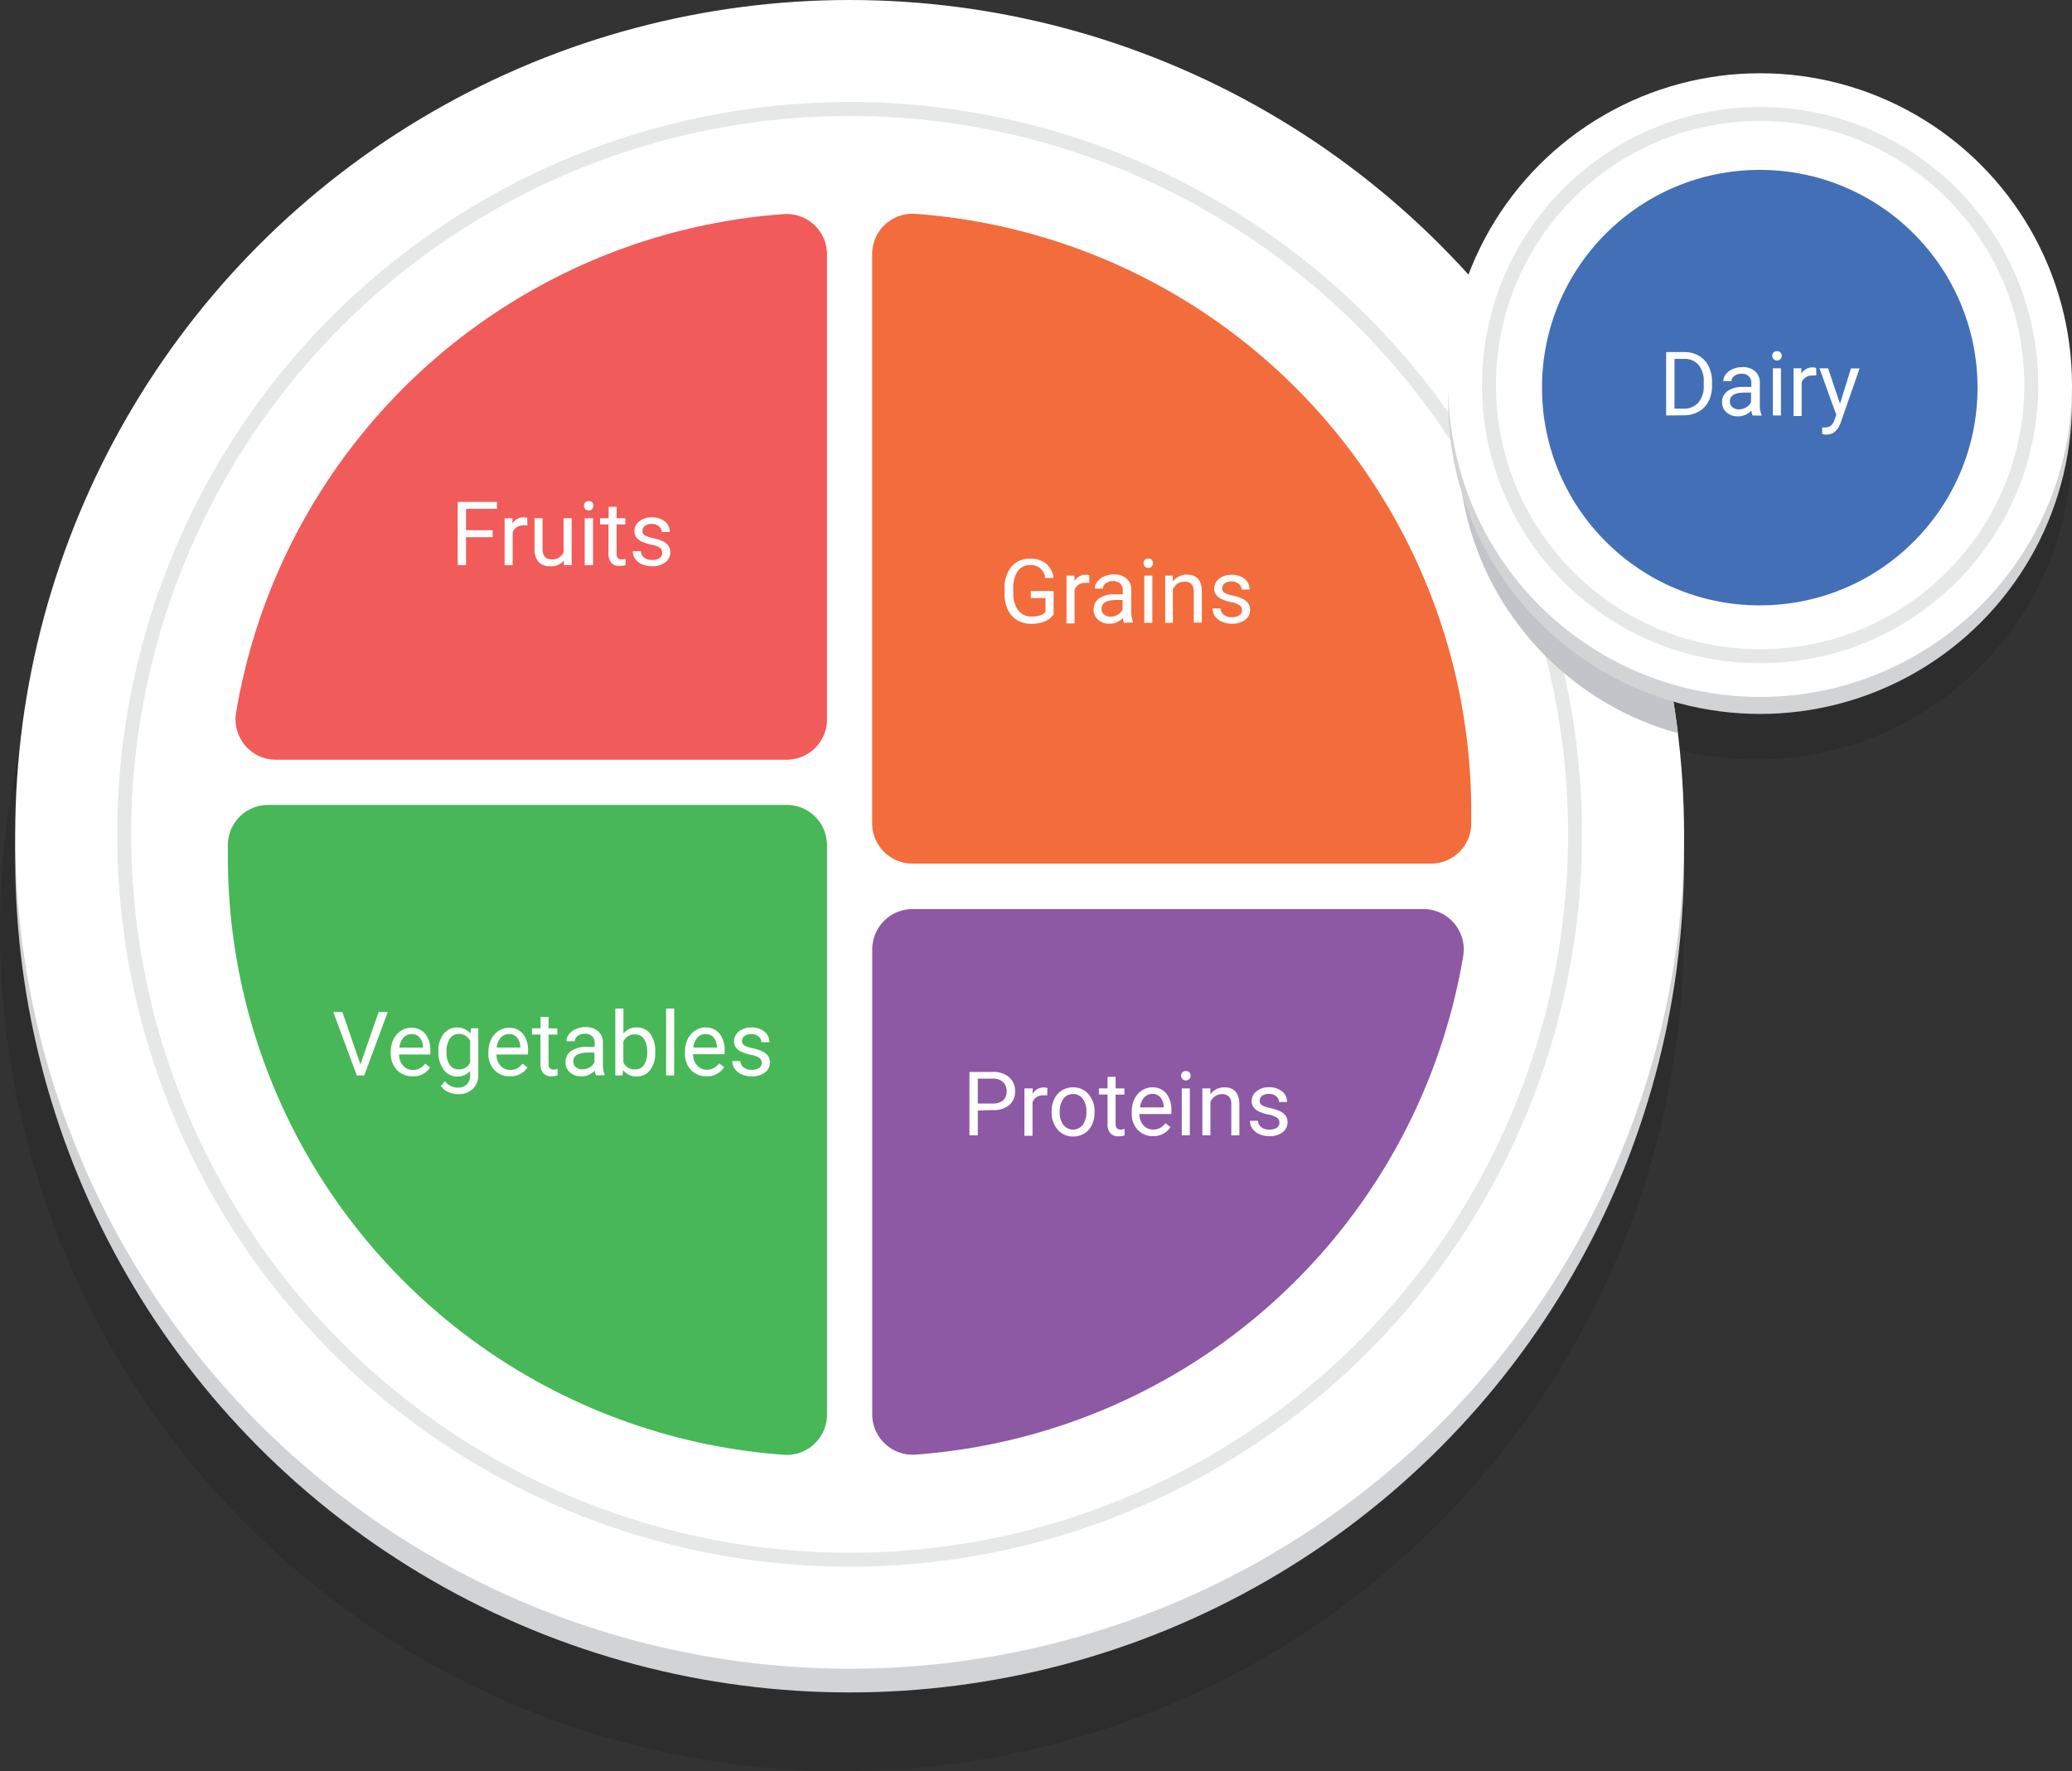 <svg xmlns="http://www.w3.org/2000/svg" xmlns:xlink="http://www.w3.org/1999/xlink" viewBox="0 0 296.96 253.86"><rect x="0" y="0" width="296.96" height="253.86" fill="#333333" stroke="none"/><defs><clipPath id="clip-path"><circle cx="251.85" cy="63.75" r="42.87" style="fill:none"/></clipPath></defs><title>myplate</title><g style="isolation:isolate"><g id="Layer_1" data-name="Layer 1"><circle cx="251.85" cy="63.75" r="45.11" style="fill:#231f20;opacity:0.3"/><circle cx="120.68" cy="133.18" r="120.68" style="fill:#231f20;opacity:0.3"/><circle cx="121.77" cy="122.99" r="119.59" style="fill:#d2d3d4"/><circle cx="121.77" cy="119.59" r="119.59" style="fill:#fff"/><circle cx="121.77" cy="119.59" r="103.97" style="fill:none;stroke:#e6e7e7;stroke-miterlimit:10;stroke-width:2px"/><path d="M112.32,30.69a85.91,85.91,0,0,0-78.49,71.5,5.78,5.78,0,0,0,5.71,6.7h73.21a5.78,5.78,0,0,0,5.78-5.78V36.46A5.79,5.79,0,0,0,112.32,30.69Z" style="fill:#f15b5a"/><path d="M118.53,202.73V121.15a5.78,5.78,0,0,0-5.78-5.78H38.44A5.77,5.77,0,0,0,32.66,121q0,.92,0,1.85a85.89,85.89,0,0,0,79.7,85.67A5.78,5.78,0,0,0,118.53,202.73Z" style="fill:#48b757"/><path d="M131.22,208.49A85.91,85.91,0,0,0,209.71,137a5.78,5.78,0,0,0-5.71-6.7H130.79a5.78,5.78,0,0,0-5.78,5.78v66.66A5.79,5.79,0,0,0,131.22,208.49Z" style="fill:#8d58a4"/><path d="M125,36.46V118a5.78,5.78,0,0,0,5.78,5.78h74.3a5.77,5.77,0,0,0,5.78-5.61q0-.92,0-1.85a85.89,85.89,0,0,0-79.7-85.67A5.78,5.78,0,0,0,125,36.46Z" style="fill:#f36c3c"/><g style="clip-path:url(#clip-path)"><circle cx="121.77" cy="119.59" r="119.59" style="fill:#c2c4c9;mix-blend-mode:multiply"/></g><circle cx="252.26" cy="57.63" r="44.7" style="fill:#d2d3d4"/><circle cx="252.26" cy="55.2" r="44.7" style="fill:#fff"/><circle cx="252.26" cy="55.2" r="38.86" style="fill:none;stroke:#e6e7e7;stroke-miterlimit:10;stroke-width:2px"/><circle cx="252.21" cy="55.56" r="31.21" style="fill:#436fb6"/><path d="M70.61,77H66.79v4H65.6V71.94h5.63v1H66.79V76h3.82Z" style="fill:#fff"/><path d="M75.59,75.31a3.44,3.44,0,0,0-.57,0,1.52,1.52,0,0,0-1.54,1V81H72.32V74.28h1.12l0,.78a1.8,1.8,0,0,1,1.61-.91,1.19,1.19,0,0,1,.51.09Z" style="fill:#fff"/><path d="M80.82,80.37a2.45,2.45,0,0,1-2,.79,2.1,2.1,0,0,1-1.64-.63,2.71,2.71,0,0,1-.57-1.86v-4.4h1.15v4.36q0,1.54,1.25,1.54a1.73,1.73,0,0,0,1.76-1V74.28h1.16V81h-1.1Z" style="fill:#fff"/><path d="M83.7,72.49a.69.69,0,0,1,.17-.47.64.64,0,0,1,.51-.19.65.65,0,0,1,.51.19.68.68,0,0,1,.17.47.68.68,0,1,1-1.37,0ZM85,81H83.8V74.28H85Z" style="fill:#fff"/><path d="M88.37,72.64v1.64h1.26v.89H88.37v4.2a.94.94,0,0,0,.17.61.71.71,0,0,0,.57.2,2.82,2.82,0,0,0,.55-.08V81a3.36,3.36,0,0,1-.89.12,1.44,1.44,0,0,1-1.17-.47,2,2,0,0,1-.39-1.33V75.17H86v-.89h1.23V72.64Z" style="fill:#fff"/><path d="M94.91,79.24a.85.85,0,0,0-.35-.73,3.4,3.4,0,0,0-1.23-.45,5.81,5.81,0,0,1-1.39-.45,2,2,0,0,1-.76-.62,1.49,1.49,0,0,1-.25-.86,1.75,1.75,0,0,1,.7-1.41,2.75,2.75,0,0,1,1.8-.57,2.82,2.82,0,0,1,1.86.59A1.88,1.88,0,0,1,96,76.26H94.84a1,1,0,0,0-.4-.82,1.51,1.51,0,0,0-1-.34,1.58,1.58,0,0,0-1,.27.87.87,0,0,0-.36.72.7.7,0,0,0,.33.63,4.06,4.06,0,0,0,1.2.41,6.24,6.24,0,0,1,1.4.46,2,2,0,0,1,.8.65,1.59,1.59,0,0,1,.26.92,1.73,1.73,0,0,1-.72,1.45,3,3,0,0,1-1.88.55A3.41,3.41,0,0,1,92,80.87a2.33,2.33,0,0,1-1-.8A1.93,1.93,0,0,1,90.7,79h1.16a1.2,1.2,0,0,0,.47.92,1.8,1.8,0,0,0,1.15.34A1.86,1.86,0,0,0,94.51,80,.82.82,0,0,0,94.91,79.24Z" style="fill:#fff"/><path d="M238.79,59.55V50.46h2.57a4.13,4.13,0,0,1,2.1.52,3.55,3.55,0,0,1,1.41,1.49,4.86,4.86,0,0,1,.5,2.22v.58a4.87,4.87,0,0,1-.5,2.25A3.5,3.5,0,0,1,243.45,59a4.4,4.4,0,0,1-2.15.53Zm1.2-8.11v7.13h1.26a2.74,2.74,0,0,0,2.16-.86,3.57,3.57,0,0,0,.77-2.46v-.53a3.62,3.62,0,0,0-.73-2.41,2.59,2.59,0,0,0-2.06-.87Z" style="fill:#fff"/><path d="M251.17,59.55a2.44,2.44,0,0,1-.16-.71,2.58,2.58,0,0,1-1.92.84,2.39,2.39,0,0,1-1.64-.57,1.83,1.83,0,0,1-.64-1.43,1.91,1.91,0,0,1,.8-1.64,3.78,3.78,0,0,1,2.26-.58H251v-.53a1.3,1.3,0,0,0-.36-1,1.46,1.46,0,0,0-1.07-.36,1.69,1.69,0,0,0-1,.31.92.92,0,0,0-.42.76h-1.16a1.6,1.6,0,0,1,.36-1,2.45,2.45,0,0,1,1-.75,3.28,3.28,0,0,1,1.35-.27,2.67,2.67,0,0,1,1.83.58,2.11,2.11,0,0,1,.69,1.61V58a3.8,3.8,0,0,0,.24,1.48v.1Zm-1.92-.88a2,2,0,0,0,1-.28,1.7,1.7,0,0,0,.71-.73V56.27h-.91q-2.12,0-2.12,1.24a1,1,0,0,0,.36.85A1.39,1.39,0,0,0,249.25,58.67Z" style="fill:#fff"/><path d="M254,51a.69.69,0,0,1,.17-.47.64.64,0,0,1,.51-.19.65.65,0,0,1,.51.19.68.68,0,0,1,.17.47A.68.68,0,1,1,254,51Zm1.25,8.55h-1.16V52.79h1.16Z" style="fill:#fff"/><path d="M260.32,53.83a3.44,3.44,0,0,0-.57,0,1.52,1.52,0,0,0-1.54,1v4.8h-1.16V52.79h1.12l0,.78a1.8,1.8,0,0,1,1.61-.91,1.19,1.19,0,0,1,.51.09Z" style="fill:#fff"/><path d="M263.71,57.86l1.57-5.06h1.24l-2.72,7.8q-.63,1.69-2,1.69l-.22,0-.43-.08v-.94l.31,0a1.54,1.54,0,0,0,.92-.24,1.72,1.72,0,0,0,.54-.87l.26-.69-2.41-6.68H262Z" style="fill:#fff"/><path d="M151,88.08a2.76,2.76,0,0,1-1.29,1,5.21,5.21,0,0,1-1.93.33,3.73,3.73,0,0,1-2-.52,3.46,3.46,0,0,1-1.33-1.48,5.12,5.12,0,0,1-.48-2.23v-.79a4.78,4.78,0,0,1,1-3.18,3.34,3.34,0,0,1,2.69-1.13,3.45,3.45,0,0,1,2.29.73A3.17,3.17,0,0,1,151,82.84h-1.2A2,2,0,0,0,147.69,81a2.12,2.12,0,0,0-1.83.85,4.13,4.13,0,0,0-.63,2.45v.74a3.88,3.88,0,0,0,.7,2.43,2.27,2.27,0,0,0,1.89.9,4.18,4.18,0,0,0,1.18-.15,1.82,1.82,0,0,0,.84-.5v-2h-2.1v-1H151Z" style="fill:#fff"/><path d="M156.12,83.55a3.44,3.44,0,0,0-.57,0,1.52,1.52,0,0,0-1.54,1v4.8h-1.16V82.51H154l0,.78a1.8,1.8,0,0,1,1.61-.91,1.19,1.19,0,0,1,.51.09Z" style="fill:#fff"/><path d="M161.1,89.27a2.44,2.44,0,0,1-.16-.71,2.58,2.58,0,0,1-1.92.84,2.39,2.39,0,0,1-1.64-.57,1.83,1.83,0,0,1-.64-1.43,1.91,1.91,0,0,1,.8-1.64,3.78,3.78,0,0,1,2.26-.58h1.12v-.53a1.3,1.3,0,0,0-.36-1,1.46,1.46,0,0,0-1.07-.36,1.69,1.69,0,0,0-1,.31.92.92,0,0,0-.42.76h-1.16a1.6,1.6,0,0,1,.36-1,2.45,2.45,0,0,1,1-.75,3.28,3.28,0,0,1,1.35-.27,2.67,2.67,0,0,1,1.83.58,2.11,2.11,0,0,1,.69,1.61v3.11a3.8,3.8,0,0,0,.24,1.48v.1Zm-1.92-.88a2,2,0,0,0,1-.28,1.7,1.7,0,0,0,.71-.73V86H160q-2.12,0-2.12,1.24a1,1,0,0,0,.36.85A1.39,1.39,0,0,0,159.19,88.39Z" style="fill:#fff"/><path d="M163.9,80.72a.69.69,0,0,1,.17-.47.64.64,0,0,1,.51-.19.65.65,0,0,1,.51.19.68.68,0,0,1,.17.47.68.68,0,1,1-1.37,0Zm1.25,8.55H164V82.51h1.16Z" style="fill:#fff"/><path d="M168.09,82.51l0,.85a2.46,2.46,0,0,1,2-1q2.14,0,2.16,2.42v4.46h-1.16V84.8a1.56,1.56,0,0,0-.33-1.08,1.34,1.34,0,0,0-1-.35,1.66,1.66,0,0,0-1,.3,2,2,0,0,0-.66.79v4.81H167V82.51Z" style="fill:#fff"/><path d="M178,87.48a.85.85,0,0,0-.35-.73,3.4,3.4,0,0,0-1.23-.45,5.81,5.81,0,0,1-1.39-.45,2,2,0,0,1-.76-.62,1.49,1.49,0,0,1-.25-.86,1.75,1.75,0,0,1,.7-1.41,2.75,2.75,0,0,1,1.8-.57,2.82,2.82,0,0,1,1.86.59,1.88,1.88,0,0,1,.71,1.52h-1.16a1,1,0,0,0-.4-.82,1.51,1.51,0,0,0-1-.34,1.58,1.58,0,0,0-1,.27.87.87,0,0,0-.36.72.7.7,0,0,0,.33.63,4.06,4.06,0,0,0,1.2.41,6.24,6.24,0,0,1,1.4.46,2,2,0,0,1,.8.65,1.59,1.59,0,0,1,.26.92,1.73,1.73,0,0,1-.72,1.45,3,3,0,0,1-1.88.55,3.41,3.41,0,0,1-1.44-.29,2.33,2.33,0,0,1-1-.8,1.93,1.93,0,0,1-.35-1.11h1.16a1.2,1.2,0,0,0,.47.92,1.8,1.8,0,0,0,1.15.34,1.86,1.86,0,0,0,1.05-.26A.82.82,0,0,0,178,87.48Z" style="fill:#fff"/><path d="M140.14,159.17v3.56h-1.2v-9.09h3.35a3.37,3.37,0,0,1,2.34.76,2.59,2.59,0,0,1,.85,2,2.55,2.55,0,0,1-.83,2,3.52,3.52,0,0,1-2.37.71Zm0-1h2.15a2.15,2.15,0,0,0,1.47-.45,1.66,1.66,0,0,0,.51-1.31,1.71,1.71,0,0,0-.51-1.3,2,2,0,0,0-1.4-.51h-2.22Z" style="fill:#fff"/><path d="M150.09,157a3.44,3.44,0,0,0-.57,0,1.52,1.52,0,0,0-1.54,1v4.8h-1.16V156H148l0,.78a1.8,1.8,0,0,1,1.61-.91,1.19,1.19,0,0,1,.51.09Z" style="fill:#fff"/><path d="M150.72,159.29a4,4,0,0,1,.39-1.79,2.92,2.92,0,0,1,1.09-1.22,3,3,0,0,1,1.59-.43,2.85,2.85,0,0,1,2.23,1,3.67,3.67,0,0,1,.85,2.54v.08a4,4,0,0,1-.38,1.77,2.86,2.86,0,0,1-1.08,1.22,3,3,0,0,1-1.61.44,2.84,2.84,0,0,1-2.23-1,3.66,3.66,0,0,1-.85-2.53Zm1.16.14a2.89,2.89,0,0,0,.52,1.8,1.77,1.77,0,0,0,2.79,0,3.16,3.16,0,0,0,.52-1.93,2.89,2.89,0,0,0-.53-1.8,1.68,1.68,0,0,0-1.4-.69,1.66,1.66,0,0,0-1.38.68A3.14,3.14,0,0,0,151.88,159.42Z" style="fill:#fff"/><path d="M159.89,154.33V156h1.26v.89h-1.26v4.2a.94.94,0,0,0,.17.61.71.71,0,0,0,.57.2,2.82,2.82,0,0,0,.55-.08v.93a3.36,3.36,0,0,1-.89.12,1.44,1.44,0,0,1-1.17-.47,2,2,0,0,1-.39-1.33v-4.19h-1.23V156h1.23v-1.64Z" style="fill:#fff"/><path d="M165.3,162.85a3,3,0,0,1-2.24-.9,3.35,3.35,0,0,1-.86-2.41v-.21a4.06,4.06,0,0,1,.38-1.79,3,3,0,0,1,1.07-1.24,2.7,2.7,0,0,1,1.5-.45,2.53,2.53,0,0,1,2,.87,3.75,3.75,0,0,1,.73,2.48v.48h-4.58a2.4,2.4,0,0,0,.58,1.61,1.84,1.84,0,0,0,1.42.61,2,2,0,0,0,1-.25,2.61,2.61,0,0,0,.74-.66l.71.55A2.84,2.84,0,0,1,165.3,162.85Zm-.14-6.06a1.54,1.54,0,0,0-1.17.51,2.47,2.47,0,0,0-.59,1.43h3.38v-.09a2.21,2.21,0,0,0-.47-1.36A1.45,1.45,0,0,0,165.16,156.79Z" style="fill:#fff"/><path d="M169.28,154.18a.69.69,0,0,1,.17-.47.64.64,0,0,1,.51-.19.65.65,0,0,1,.51.19.68.68,0,0,1,.17.47.68.68,0,1,1-1.37,0Zm1.25,8.55h-1.16V156h1.16Z" style="fill:#fff"/><path d="M173.47,156l0,.85a2.46,2.46,0,0,1,2-1q2.14,0,2.16,2.42v4.46h-1.16v-4.47a1.56,1.56,0,0,0-.33-1.08,1.34,1.34,0,0,0-1-.35,1.66,1.66,0,0,0-1,.3,2,2,0,0,0-.66.79v4.81h-1.16V156Z" style="fill:#fff"/><path d="M183.37,160.93a.85.85,0,0,0-.35-.73,3.4,3.4,0,0,0-1.23-.45,5.81,5.81,0,0,1-1.39-.45,2,2,0,0,1-.76-.62,1.49,1.49,0,0,1-.25-.86,1.75,1.75,0,0,1,.7-1.41,2.75,2.75,0,0,1,1.8-.57,2.82,2.82,0,0,1,1.86.59,1.88,1.88,0,0,1,.71,1.52H183.3a1,1,0,0,0-.4-.82,1.51,1.51,0,0,0-1-.34,1.58,1.58,0,0,0-1,.27.87.87,0,0,0-.36.72.7.7,0,0,0,.33.63,4.06,4.06,0,0,0,1.2.41,6.24,6.24,0,0,1,1.4.46,2,2,0,0,1,.8.65,1.59,1.59,0,0,1,.26.92,1.73,1.73,0,0,1-.72,1.45,3,3,0,0,1-1.88.55,3.41,3.41,0,0,1-1.44-.29,2.33,2.33,0,0,1-1-.8,1.93,1.93,0,0,1-.35-1.11h1.16a1.2,1.2,0,0,0,.47.92,1.8,1.8,0,0,0,1.15.34,1.86,1.86,0,0,0,1.05-.26A.82.82,0,0,0,183.37,160.93Z" style="fill:#fff"/><path d="M51.66,152.56l2.6-7.5h1.31l-3.37,9.09H51.14l-3.37-9.09h1.3Z" style="fill:#fff"/><path d="M59.14,154.27a3,3,0,0,1-2.24-.9A3.35,3.35,0,0,1,56,151v-.21a4.06,4.06,0,0,1,.38-1.79,3,3,0,0,1,1.07-1.24,2.7,2.7,0,0,1,1.5-.45,2.53,2.53,0,0,1,2,.87,3.75,3.75,0,0,1,.73,2.48v.48H57.2a2.4,2.4,0,0,0,.58,1.61,1.84,1.84,0,0,0,1.42.61,2,2,0,0,0,1-.25,2.61,2.61,0,0,0,.74-.66l.71.55A2.84,2.84,0,0,1,59.14,154.27ZM59,148.22a1.54,1.54,0,0,0-1.17.51,2.47,2.47,0,0,0-.59,1.43h3.38v-.09a2.21,2.21,0,0,0-.47-1.36A1.45,1.45,0,0,0,59,148.22Z" style="fill:#fff"/><path d="M62.83,150.71a4,4,0,0,1,.73-2.51,2.52,2.52,0,0,1,3.87-.06l.06-.75h1.06V154a2.75,2.75,0,0,1-.78,2.07,2.87,2.87,0,0,1-2.09.76,3.47,3.47,0,0,1-1.43-.31,2.45,2.45,0,0,1-1.07-.86l.6-.69a2.26,2.26,0,0,0,1.82.92,1.77,1.77,0,0,0,1.31-.47,1.81,1.81,0,0,0,.47-1.34v-.58a2.37,2.37,0,0,1-1.89.8,2.31,2.31,0,0,1-1.92-1A4.18,4.18,0,0,1,62.83,150.71Zm1.16.13a3,3,0,0,0,.47,1.79,1.52,1.52,0,0,0,1.31.65,1.69,1.69,0,0,0,1.61-1v-3.08a1.71,1.71,0,0,0-1.59-1,1.53,1.53,0,0,0-1.32.66A3.3,3.3,0,0,0,64,150.85Z" style="fill:#fff"/><path d="M73.09,154.27a3,3,0,0,1-2.24-.9A3.35,3.35,0,0,1,70,151v-.21a4.06,4.06,0,0,1,.38-1.79,3,3,0,0,1,1.07-1.24,2.7,2.7,0,0,1,1.5-.45,2.53,2.53,0,0,1,2,.87,3.75,3.75,0,0,1,.73,2.48v.48H71.15a2.4,2.4,0,0,0,.58,1.61,1.84,1.84,0,0,0,1.42.61,2,2,0,0,0,1-.25,2.61,2.61,0,0,0,.74-.66l.71.55A2.84,2.84,0,0,1,73.09,154.27Zm-.14-6.06a1.54,1.54,0,0,0-1.17.51,2.47,2.47,0,0,0-.59,1.43h3.38v-.09a2.21,2.21,0,0,0-.47-1.36A1.45,1.45,0,0,0,72.94,148.22Z" style="fill:#fff"/><path d="M78.62,145.76v1.64h1.26v.89H78.62v4.2a.94.94,0,0,0,.17.61.71.71,0,0,0,.57.2,2.82,2.82,0,0,0,.55-.08v.93a3.36,3.36,0,0,1-.89.12,1.44,1.44,0,0,1-1.17-.47,2,2,0,0,1-.39-1.33v-4.19H76.24v-.89h1.23v-1.64Z" style="fill:#fff"/><path d="M85.41,154.15a2.44,2.44,0,0,1-.16-.71,2.58,2.58,0,0,1-1.92.84,2.39,2.39,0,0,1-1.64-.57,1.83,1.83,0,0,1-.64-1.43,1.91,1.91,0,0,1,.8-1.64,3.78,3.78,0,0,1,2.26-.58h1.12v-.53a1.3,1.3,0,0,0-.36-1,1.46,1.46,0,0,0-1.07-.36,1.69,1.69,0,0,0-1,.31.92.92,0,0,0-.42.76H81.18a1.6,1.6,0,0,1,.36-1,2.45,2.45,0,0,1,1-.75,3.28,3.28,0,0,1,1.35-.27,2.67,2.67,0,0,1,1.83.58,2.11,2.11,0,0,1,.69,1.61v3.11a3.8,3.8,0,0,0,.24,1.48v.1Zm-1.92-.88a2,2,0,0,0,1-.28,1.7,1.7,0,0,0,.71-.73v-1.39h-.91q-2.12,0-2.12,1.24a1,1,0,0,0,.36.85A1.39,1.39,0,0,0,83.49,153.27Z" style="fill:#fff"/><path d="M93.91,150.85a4,4,0,0,1-.71,2.49,2.28,2.28,0,0,1-1.91.94,2.35,2.35,0,0,1-2-.91l-.06.78H88.19v-9.59h1.16v3.58a2.34,2.34,0,0,1,1.93-.87,2.29,2.29,0,0,1,1.93.93,4.14,4.14,0,0,1,.7,2.55Zm-1.16-.13a3.12,3.12,0,0,0-.46-1.82,1.51,1.51,0,0,0-1.31-.64,1.7,1.7,0,0,0-1.64,1.06v2.92A1.74,1.74,0,0,0,91,153.29a1.5,1.5,0,0,0,1.29-.64A3.32,3.32,0,0,0,92.76,150.71Z" style="fill:#fff"/><path d="M96.62,154.15H95.47v-9.59h1.16Z" style="fill:#fff"/><path d="M101.27,154.27a3,3,0,0,1-2.24-.9,3.35,3.35,0,0,1-.86-2.41v-.21a4.06,4.06,0,0,1,.38-1.79,3,3,0,0,1,1.07-1.24,2.7,2.7,0,0,1,1.5-.45,2.53,2.53,0,0,1,2,.87,3.75,3.75,0,0,1,.73,2.48v.48H99.33a2.4,2.4,0,0,0,.58,1.61,1.84,1.84,0,0,0,1.42.61,2,2,0,0,0,1-.25,2.61,2.61,0,0,0,.74-.66l.71.55A2.84,2.84,0,0,1,101.27,154.27Zm-.14-6.06a1.54,1.54,0,0,0-1.17.51,2.47,2.47,0,0,0-.59,1.43h3.38v-.09a2.21,2.21,0,0,0-.47-1.36A1.45,1.45,0,0,0,101.13,148.22Z" style="fill:#fff"/><path d="M109.18,152.36a.85.85,0,0,0-.35-.73,3.4,3.4,0,0,0-1.23-.45,5.81,5.81,0,0,1-1.39-.45,2,2,0,0,1-.76-.62,1.49,1.49,0,0,1-.25-.86,1.75,1.75,0,0,1,.7-1.41,2.75,2.75,0,0,1,1.8-.57,2.82,2.82,0,0,1,1.86.59,1.88,1.88,0,0,1,.71,1.52h-1.16a1,1,0,0,0-.4-.82,1.51,1.51,0,0,0-1-.34,1.58,1.58,0,0,0-1,.27.87.87,0,0,0-.36.72.7.7,0,0,0,.33.63,4.06,4.06,0,0,0,1.2.41,6.24,6.24,0,0,1,1.4.46,2,2,0,0,1,.8.65,1.59,1.59,0,0,1,.26.92,1.73,1.73,0,0,1-.72,1.45,3,3,0,0,1-1.88.55,3.41,3.41,0,0,1-1.44-.29,2.33,2.33,0,0,1-1-.8,1.93,1.93,0,0,1-.35-1.11h1.16a1.2,1.2,0,0,0,.47.92,1.8,1.8,0,0,0,1.15.34,1.86,1.86,0,0,0,1.05-.26A.82.82,0,0,0,109.18,152.36Z" style="fill:#fff"/></g></g></svg>
